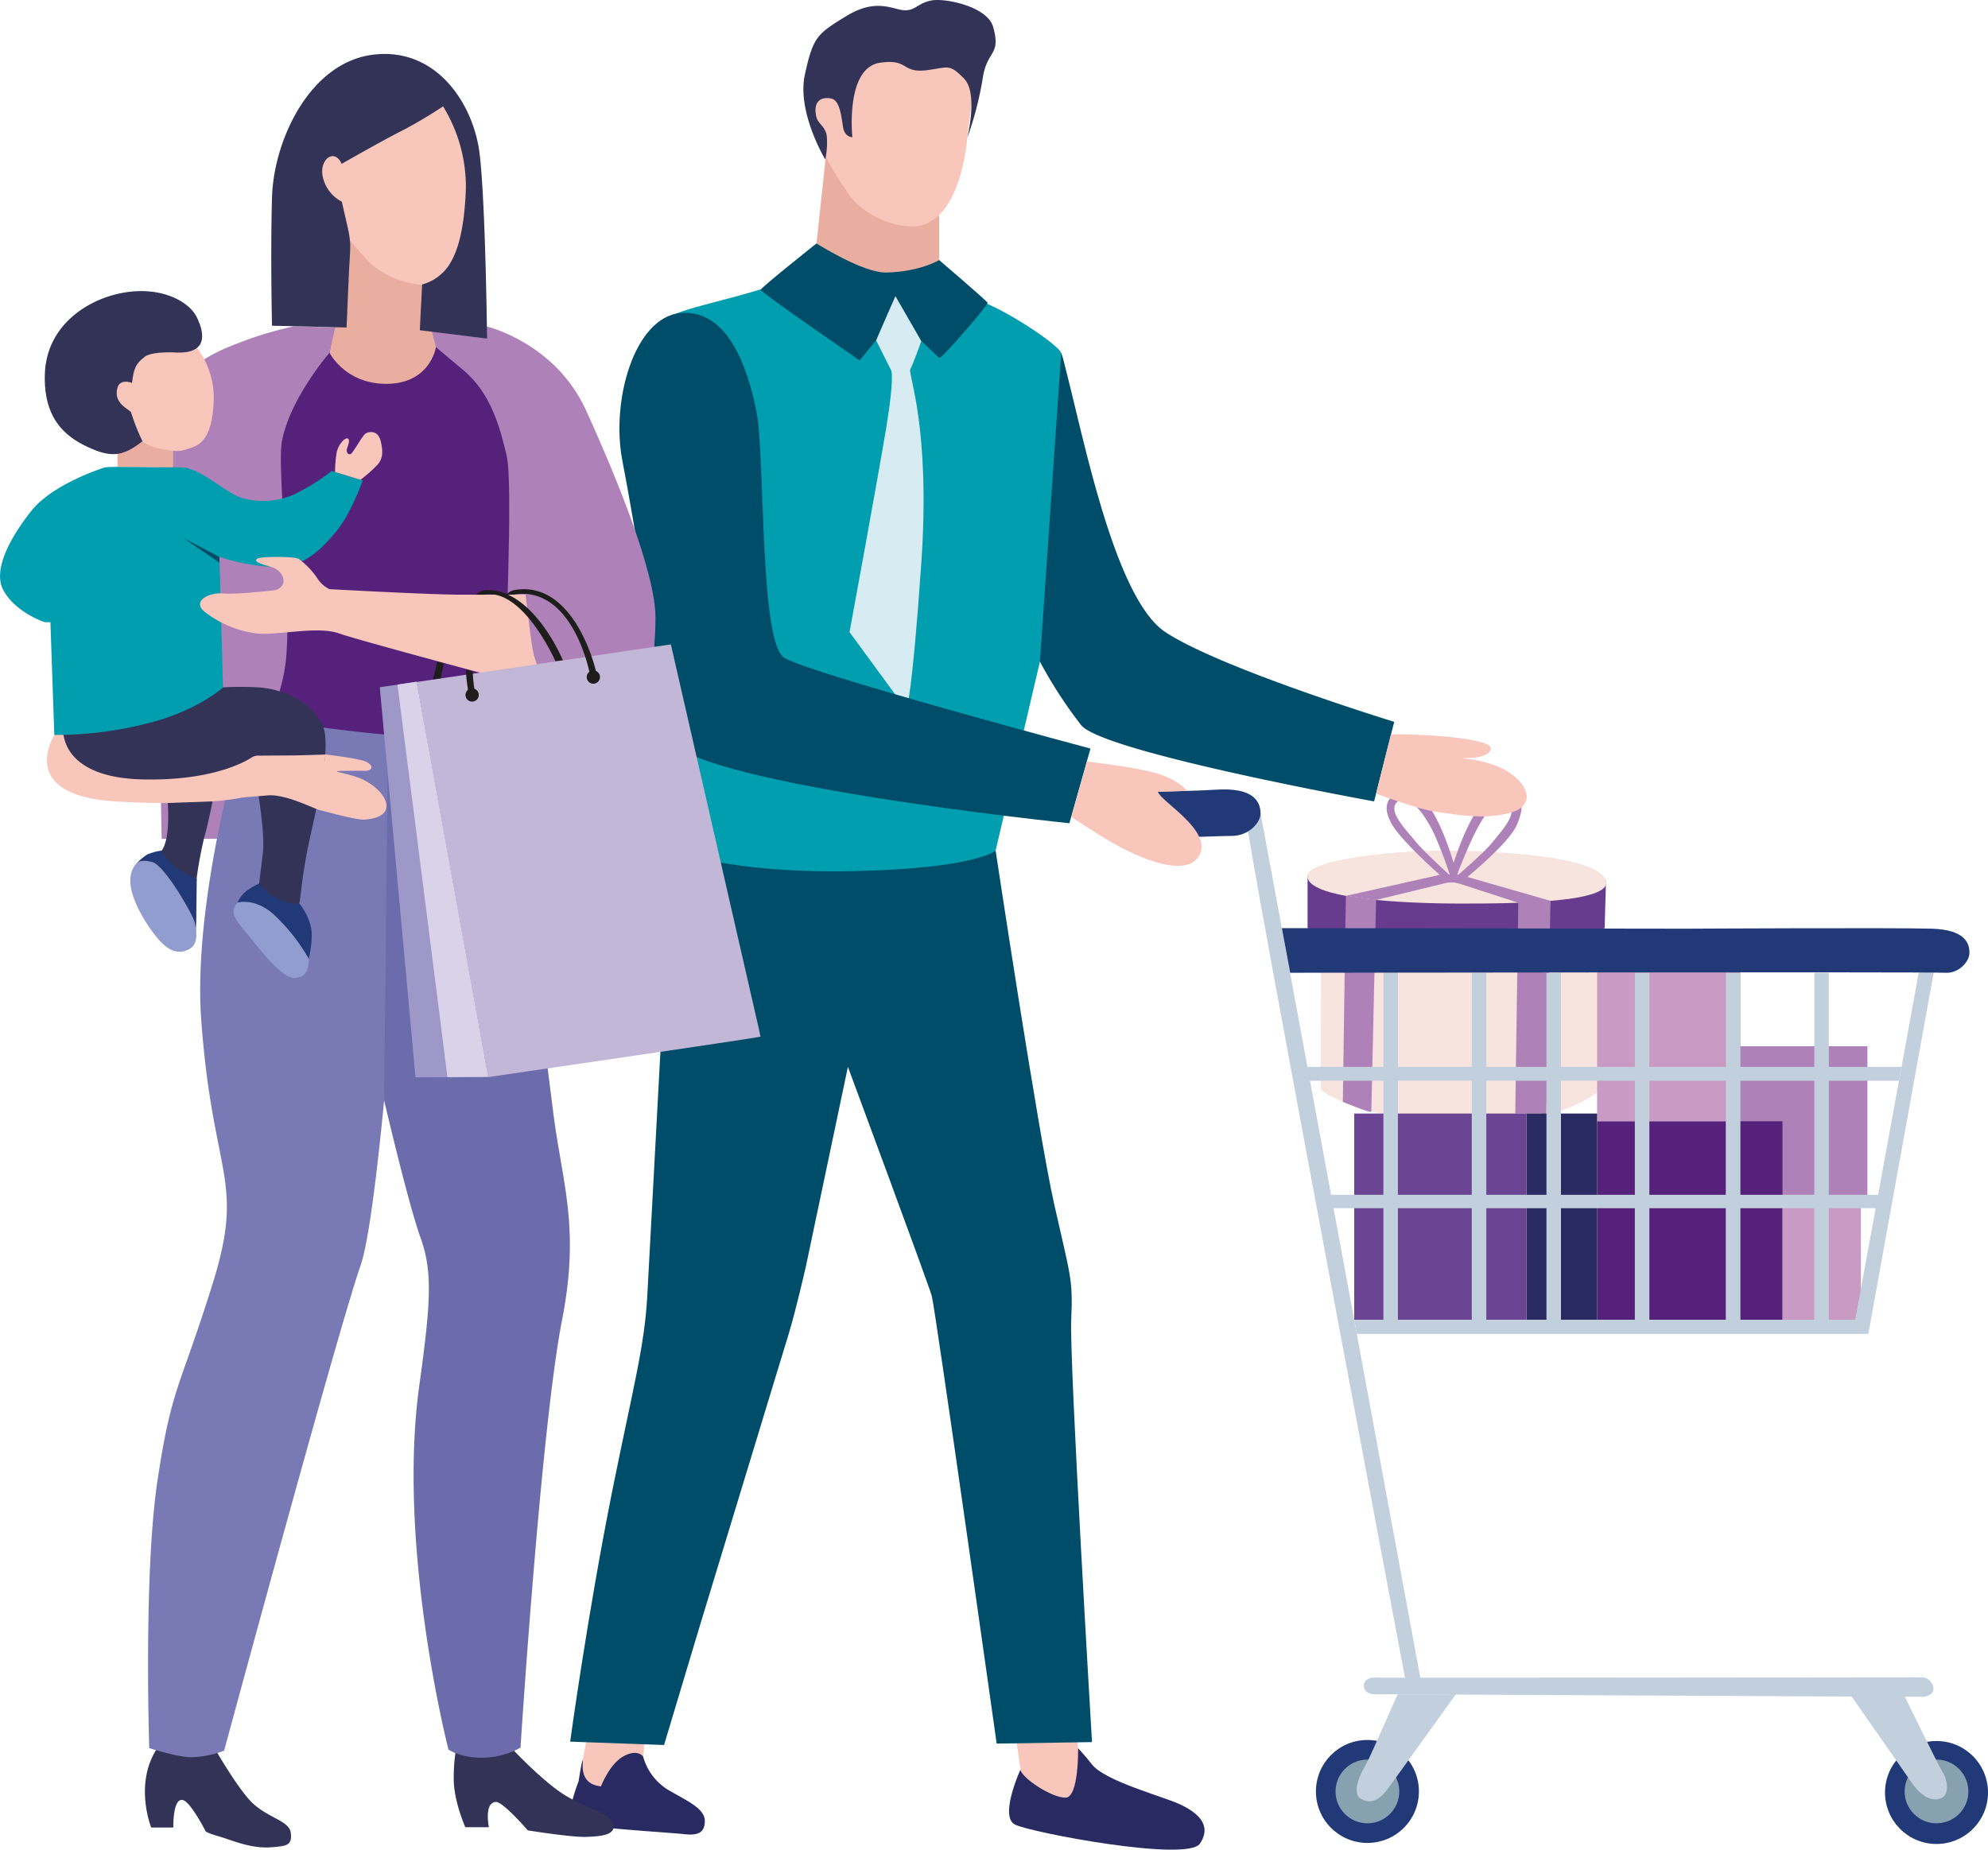 <?xml version="1.0" encoding="UTF-8"?> <svg xmlns="http://www.w3.org/2000/svg" viewBox="0 0 477.92 444.77"> <defs> <style>.cls-1{fill:#673c8f;}.cls-2{fill:#f7e4de;}.cls-3{fill:#f8c6bb;}.cls-4{fill:#009eae;}.cls-5{fill:#004d6a;}.cls-6{fill:#eaaea1;}.cls-7{fill:#323357;}.cls-8{fill:#d7ecf2;}.cls-9{fill:#c2d0de;}.cls-10{fill:#213a77;}.cls-11{fill:#ae82b8;}.cls-12{fill:#c99ac3;}.cls-13{fill:#282a61;}.cls-14{fill:#88a1b0;}.cls-15{fill:#56217a;}.cls-16{fill:#6b4494;}.cls-17{fill:#323356;}.cls-18{fill:#7979b6;}.cls-19{fill:#6c6bac;}.cls-20{fill:#c3b7d7;}.cls-21{fill:#9e98c9;}.cls-22{fill:#dad2e9;}.cls-23{fill:#1d1d1b;}.cls-24{fill:#919dce;}</style> </defs> <g id="Слой_2" data-name="Слой 2"> <g id="Слой_1-2" data-name="Слой 1"> <path class="cls-1" d="M314.34,210.33l0,12.87s13.43,3.45,36.56,3.23,34.86-3.24,34.86-3.24l.33-11.52Z"></path> <path class="cls-2" d="M314.34,210.33c-1,5.93,23.71,6.94,37.05,6.94s36.54-.27,34.67-5.6-21.48-6.79-35.81-7.13S315,206.67,314.34,210.33Z"></path> <polygon class="cls-3" points="141.4 416.3 139.1 428.32 145.08 432.26 153.25 423.6 154.6 422.34 155.28 416.3 141.4 416.3"></polygon> <polygon class="cls-3" points="258.73 416.3 257.85 411.85 243.49 412.8 246.48 433.26 259.39 432.26 259.39 422.53 258.73 416.3"></polygon> <path class="cls-4" d="M239.35,204.54s-2.31,6.35-46.65,9c-21.91,1.31-31.33-8.67-31.33-8.67L157.93,78.06s.37-1.88,11.37-4.75C180,70.52,186,68.79,186.57,68.1s38.19,4.43,46,3.66c4.46-.44,21.59,10.65,22.55,13.11,3.67,9.44,7.4,68.1,7.28,67.45S250,159.1,250,159.1h0Z"></path> <path class="cls-5" d="M203.84,256.53l-10.08,47.88s-2.36,10.43-4.16,16.35l-3.18,10.42-18.33,60.25-8.45,28.17-22.57-.81s4.17-30.7,10.26-61c5-24.72,7.64-34.23,8.28-46.26.76-14.35,5.76-107,5.76-107s14.33,5.62,44.09,4.94c29.37-.67,33.89-4.94,33.89-4.94s10.21,67.78,14.07,85,4.56,17.85,4.1,27.84,5,101.53,5,101.53l-22.92.36S224.86,314.67,224,311.62,203.84,256.53,203.84,256.53Z"></path> <path class="cls-6" d="M196.29,58.53,199,33.2l26.77,18.48V63.4s-8.66,3.46-14.74,2.44S196.29,58.53,196.29,58.53Z"></path> <path class="cls-3" d="M219.05,54.46c-5.66-.09-12-3.5-14.83-7.49-2.56-3.59-9.47-14.06-8.89-20.12s-4.49-5.55,5.52-11S215.36,9.4,215.36,9.4s-4.15-3.39,8.49,0,11.48,7.52,10.57,11.33-1.91,12.49-1.91,12.49S231.13,54.65,219.05,54.46Z"></path> <path class="cls-7" d="M211.61,15.08c7.1-1,4.94,2.65,11.43,1.77,5-.67,5.13-1.57,8.68,2s.79,14.39.79,14.39a82.38,82.38,0,0,0,3.74-14.39c1-6.9,4.47-5.37,2.51-12.36C237.4,1.6,227.38-.49,224,.1s-3.94,2.56-6.7,2.36-6.71-2.95-13.8,1.38-8,5-10,14.05,4.9,20.47,4.9,20.47a20.16,20.16,0,0,0,.37-5.58c-.28-2.39-2.16-3-2.53-4.7-1-4.53,2.11-4.79,3.73-4.35,2,.56,2.32,4.56,2.72,6.92S204.91,33,204.91,33,203.13,16.26,211.61,15.08Z"></path> <path class="cls-8" d="M215.26,70.53,221.49,82s-1.88,5.36-2.66,6.8c-.59,1.1,4.9,13.78,2.66,46.48s-3.59,35.38-3.59,35.38L204.23,152s7-38,8.9-49.64,1.14-13.23,1.14-13.23l-3.65-7.3Z"></path> <path class="cls-5" d="M196.29,58.53s11.22,7.17,16.84,7c8.12-.2,12.65-3,12.65-3s11.66,10,11.65,10.27c0,.79-11.37,13.81-11.65,13.26L221.49,82l-6.23-10.79-4.64,10.58-3.94,4.88s-23.93-16.42-23.8-17S196.29,58.53,196.29,58.53Z"></path> <path class="cls-5" d="M255.12,84.87C259.38,99,267,143.28,280.17,152s55,21.57,55,21.57l-4.83,19.13s-65.1-11.78-70.43-18.33A108.06,108.06,0,0,1,250,159.1Z"></path> <path class="cls-5" d="M163.6,75.27c11.34-1,16.12,13.07,18.25,23.63s.65,55.46,6.69,59.26S262.15,180,262.15,180l-5.07,17.95s-95.25-9.8-96.67-21.19-7.94-51.35-10.78-65.93S152.57,76.26,163.6,75.27Z"></path> <path class="cls-9" d="M299.78,197.91c0,4.48,38.44,207.91,38.44,207.91h3.67L303,195.3Z"></path> <path class="cls-2" d="M317.52,261.94c.37.72,9.21,7,32.72,8.21S384,262.66,384,262.66s.58-33.59,0-34.1-66.43-2.13-66.43-2.13Z"></path> <path class="cls-10" d="M262.4,190.57s22-.16,29.87-.68c9.06-.6,10.6,2.8,10.77,5.41S300,201,296.21,201s-29.36,1.2-29.36,0S262.4,190.57,262.4,190.57Z"></path> <path class="cls-3" d="M278.37,190.39c.63,2.35,13.08,9.23,10,15.17s-14.9.41-19.74-2.24-11.07-6.88-11.07-6.88l3.76-13.32s12.3,1.37,17.29,3,6.77,4.05,6.77,4.05Z"></path> <path class="cls-11" d="M323.56,215.42c-.05,0-.74,49.52-.74,49.52s6.85,2.89,6.85,2.36,1.14-50.91,1.14-50.91Z"></path> <path class="cls-11" d="M365,217.07l-.73,50.69h6.29s1.19.75,1.19,0,1-51.14,1-51.14-4.7.09-6.8.2A5.69,5.69,0,0,0,365,217.07Z"></path> <rect class="cls-12" x="383.95" y="232.22" width="34.45" height="37.39"></rect> <rect class="cls-11" x="416.39" y="251.58" width="32.54" height="37.39"></rect> <rect class="cls-12" x="428.51" y="287.31" width="18.85" height="31.95"></rect> <path class="cls-13" d="M144.48,429.54s2-5.3,5.37-7.2,4.75,0,4.75,0a13.63,13.63,0,0,0,5.94,8c4.74,2.76,8.9,4.54,8.9,7.51s-1.78,3.56-5.15,3.17-24.32-1.59-26.5-2.77,1.31-9.93,1.31-9.93.82-5.35,1-5S138.93,429,144.48,429.54Z"></path> <path class="cls-13" d="M245.29,425.57s-5.13,11.25-1.28,13.17,41.47,9.06,44.46,4.57-.62-7.45-4.68-9.39-18.1-5.57-21.31-9.68c-1.6-2.06-3.3-3.87-3.3-3.87s.21,11.81-3,11.89S245.93,427.78,245.29,425.57Z"></path> <path class="cls-9" d="M336,407.4h-5.37c-2,0-2.7-1-2.78-2s.95-2.07,2.69-2,129.59-.07,131.17-.07a2.92,2.92,0,0,1,3.1,2.56c.1,1.55-1.67,2.1-2.51,2.13S336,407.4,336,407.4Z"></path> <circle class="cls-10" cx="328.73" cy="430.77" r="12.38"></circle> <circle class="cls-10" cx="465.54" cy="431.02" r="12.38"></circle> <circle class="cls-14" cx="328.73" cy="430.77" r="7.66"></circle> <circle class="cls-14" cx="465.54" cy="430.77" r="7.66"></circle> <path class="cls-9" d="M327.15,432.52c-2.71-1.63.8-7.54,1.39-8.53S336,407.4,336,407.4h14s-15.83,22.06-16.62,23.05S330.31,434.42,327.15,432.52Z"></path> <path class="cls-9" d="M444.74,407.4s12.95,18.46,14.56,20.88,4.47,5.42,7.45,4.05c2.11-1,1.26-4.69.29-6.15s-9.39-18.78-9.39-18.78Z"></path> <rect class="cls-15" x="383.95" y="269.62" width="30.95" height="47.72"></rect> <polygon class="cls-9" points="461.28 233.84 446.01 317.34 325.56 317.34 326.19 320.76 449.15 320.76 464.87 233.84 461.28 233.84"></polygon> <path class="cls-9" d="M314.34,256.53s142.79,0,142.79,0l-.61,3.34H314.34Z"></path> <rect class="cls-13" x="366.98" y="267.76" width="16.97" height="49.58"></rect> <rect class="cls-15" x="414.91" y="269.62" width="13.6" height="47.72"></rect> <rect class="cls-16" x="325.56" y="267.76" width="41.42" height="49.58"></rect> <path class="cls-9" d="M317.52,287.3s137.08,0,137.08,0l-.59,3.22H317.52Z"></path> <rect class="cls-9" x="332.57" y="233.92" width="3.49" height="85.44"></rect> <rect class="cls-9" x="353.82" y="233.92" width="3.49" height="85.44"></rect> <rect class="cls-9" x="371.77" y="233.92" width="3.49" height="85.44"></rect> <rect class="cls-9" x="393.02" y="233.92" width="3.49" height="85.44"></rect> <rect class="cls-9" x="414.91" y="233.92" width="3.49" height="85.44"></rect> <rect class="cls-9" x="436.16" y="233.92" width="3.49" height="85.44"></rect> <path class="cls-10" d="M405.37,223.31s50.88-.27,59.09,0,9,3.71,9,5.83-2.65,5-5.83,4.77-157.47,0-157.47,0l-2-10.73Z"></path> <polygon class="cls-11" points="323.56 215.42 346.27 210.33 350.87 210.33 372.75 216.62 365.16 217.12 350.05 212.22 348.15 212.19 330.81 216.4 326.9 215.87 323.56 215.42"></polygon> <path class="cls-11" d="M335.19,191c9.08-6.64,15.45,20.86,15.45,20.86s-1.85-.27-1.63,0a99.43,99.43,0,0,0-4.35-11.59c-2.59-5.27-6.27-9.71-8.75-7.46s2.14,6.69,4.52,9.68c2,2.48,9.81,9.54,9.81,9.54l-2.09.13s-11.17-9.58-13.63-14.13C332.15,193.7,333.93,192,335.19,191Z"></path> <path class="cls-11" d="M364.14,191.26c-9-6.8-16,20.62-16,20.62s1.72,0,1.5.22a123.42,123.42,0,0,1,4.9-11.73c2.68-5.23,5.71-9.42,8.15-7.13s-1.89,6.75-4,9.41c-1.95,2.51-9.95,9.28-9.95,9.28l2.09.54s11.86-9.39,13.85-14.17C366.85,193.12,365.39,192.2,364.14,191.26Z"></path> <path class="cls-3" d="M334.39,176.57c4.66-.17,24.88.68,24,3.61s-9.43,2-9.43,2,6.71,0,12.06,2.55c3.53,1.68,6.94,5.17,5.78,8-1,2.36-4.06,2.91-6.82,3.33-5.44.81-11.91-.52-14.69-.86-4.23-.51-14.48-4.38-14.48-4.38Z"></path> <path class="cls-17" d="M37.81,420.36a23.56,23.56,0,0,0,8.51,1.37c4.11-.27,4.6-2.53,4.6-2.53s4.93,8.84,8.84,13.37,9.73,5,10.14,8.12-1.11,3.19-4.53,3.49c-5,.45-9.72-1.74-12.6-2.56s-3.31-1.23-3.31-1.23-3.63-7.15-5.53-7.56c-2.42-.54-2.27,6.61-2.27,6.61l-5.31,0S32.12,428.93,37.81,420.36Z"></path> <path class="cls-17" d="M109.87,419.2a9.05,9.05,0,0,0,7.69,1.67c4.75-1.37,4.61-1.36,4.61-1.36s8.28,9,14,12.38,10.17,3.86,11.16,6.58-2.68,3.1-6.45,3.23c-3.48.11-14-1.57-14-1.57s-6-7-7.72-6.84c-2.84.22-1.63,6.08-1.63,6.08l-5.67,0s-2.78-6.3-2.78-11.51A42.55,42.55,0,0,1,109.87,419.2Z"></path> <path class="cls-15" d="M104.28,83.21s10.71,1.3,15.49,9.09,5.16,18.59,5.16,31.44-4.44,50.61-4.44,50.61-16.67,2.73-27.79,2.34-29.35-3.48-29.35-3.48L60.56,96.52,75.34,82Z"></path> <path class="cls-6" d="M104.8,83.46s-1.29,8.6-11.51,8.83-14.07-7.47-14.07-7.47,1.11-6.51,2-11.58,2.61-16.09,2.61-16.09,5.52,7.16,9.63,9a16.85,16.85,0,0,0,8.37,1.2Z"></path> <path class="cls-3" d="M89,63.31a21.57,21.57,0,0,0,11.45,5.07c7,.84,12.55-11.63,12.55-19.1s-1.32-19.57-6.43-23.71-30.7,6.5-32.73,13.07S89,63.31,89,63.31Z"></path> <path class="cls-11" d="M117,78.5s16.41,3.85,23.84,20.08,16.74,39.25,16.74,49.85-2.16,23.34-9,24.17l-16.23,1.92s1.38,15.69.82,18.16-10.53,5.23-10.53,5.23-1.39-17.27-1.34-28.58,2.14-52.86.5-59.77S118,94.53,111.38,89l-6.58-5.53-1.88-7.2Z"></path> <path class="cls-11" d="M79.22,84.82s-9.61,11.06-11.47,21.44c-1.18,6.63,2.71,40.48.81,53.87-2,14.22-16.39,41.57-16.39,41.57H38.86s-1.72-85.29,0-99.69S54.77,83.58,58.59,82a86.81,86.81,0,0,1,12-3.52l10,.23Z"></path> <path class="cls-7" d="M82.12,39.41s10.19-5.83,14.56-8a114.08,114.08,0,0,0,9.84-5.83A37,37,0,0,1,112,45.23c-.37,10.93-2.29,15.84-4.14,18.64a11.33,11.33,0,0,1-6.38,4.54l-.56,11,16.17,2s-.36-32.95-1.81-44.6-10.2-25.49-25.5-23.67-24,20.59-24.39,34.33,0,30.85,0,30.85l17.93.43.18-4.3.38-8.79c.11-2.48.29-4.21.32-6.69a21.33,21.33,0,0,0-.55-4l-1.46-6.39,0-.08a8.82,8.82,0,0,1-4.64-6.2C76.8,38.12,80.55,35.63,82.12,39.41Z"></path> <path class="cls-18" d="M121.08,174.35s-16.68,3.24-27.79,2.34-34-4.2-34-4.2-13.13,42.39-10.91,72.83c2.77,37.77,10.61,38.09,2.77,63.26-7.92,25.39-9.86,24.67-13.27,47.29s-2,64.47-2,64.47,6.86,2.2,10,2.2a23.68,23.68,0,0,0,8-1.58S81.34,319.52,86.66,304.37,98.05,191.54,98.05,191.54l3-12.53Z"></path> <path class="cls-3" d="M46,82a20.12,20.12,0,0,1,5.34,15.11c-.53,9.61-4.15,10.19-6.42,10.89a6.32,6.32,0,0,1-3.37.36v3.86H28.26v-2.42L27.09,82Z"></path> <path class="cls-3" d="M13.55,175.9s-10.8,15.43,14.71,16.84S60.87,191,61.76,191c4.78.13,15.52,3.89,15.52,3.89,2.93.79,8.69,2.32,10.41,2.19,6.42-.48,6-4,3.61-6.67a13.85,13.85,0,0,0-3.41-2.63c-2.81-1.58-7.51-2.12-6.82-2.34.38-.12,5.58-.11,6.72-.08s2.61-.92.3-2.15C82.9,180.47,10.72,175.9,13.55,175.9Z"></path> <path class="cls-7" d="M15.22,176.72c.29.12.25,10.19,18.83,10.69s26.53-5.33,26.53-5.33S63.92,199,63.2,205c-.45,3.83-.81,6.7-.89,7.44-.15,1.35,8.46,7.89,9.62,4.83.33-.87.53-5.86,2.18-13.9s5.77-23.49,3.5-28.85-9.09-8.69-15-9.2a72.67,72.67,0,0,0-9.54,0S14.46,176.42,15.22,176.72Z"></path> <path class="cls-4" d="M43.33,112.38c4.59-.16,10.81,6.14,14.83,7.36a18.53,18.53,0,0,0,12.59-.87,52.83,52.83,0,0,0,9-5.61l7.44,2.27s-2.78,8.06-6.63,12.6-8.13,8.68-15.35,8.19a50.24,50.24,0,0,1-12.46-2.41l.87,31.4s-6.35,5.81-18.76,8.78a89.15,89.15,0,0,1-21.8,2.63l-.94-27.11H10.77s-7-2.25-9.95-7.67,2.83-14.16,6.64-19c5-6.4,16.63-10.19,17.68-10.53S43.33,112.38,43.33,112.38Z"></path> <polygon class="cls-5" points="52.74 133.91 44.09 129.37 52.74 135.3 52.74 133.91"></polygon> <path class="cls-10" d="M32.86,207.78c-.29-.09,1.53-1.72,2.59-2.33a12.3,12.3,0,0,1,3.39-.91l8.47,6.71s-.11,7.05-.11,8.94-.15,3.92-.15,3.92S39.1,209.73,32.86,207.78Z"></path> <path class="cls-7" d="M38.84,204.54c-.28.35,2.13,3.55,5,5.12s3.43,1.59,3.43,1.59a97.39,97.39,0,0,1,1.82-9.85c.9-3,2-8.69,2-8.69l-10.77.38S41.05,201.72,38.84,204.54Z"></path> <path class="cls-3" d="M80.55,113.5a27.25,27.25,0,0,1,.41-4.81c.42-1.85,1.85-3.36,2.52-3.28s.42,1.18,0,2.27.33,1.85.92,1.43,2.78-4.45,3.49-4.87,3-1,3.66,1.93.33,4.2-.76,5.55a34,34,0,0,1-4.13,3.65Z"></path> <path class="cls-19" d="M107.81,420.7s-12.45-48.45-7-87.63c2.79-20.11,3.21-27.33.25-35.56s-8.72-32.93-8.72-32.93l.94-87.89,27.79-2.34s9.73,75.58,11.9,92.91,6.52,27.72,2.16,50.08c-5.1,26.1-10,102.89-10,102.89a19,19,0,0,1-7.23,2.31C111.43,423.22,107.81,420.7,107.81,420.7Z"></path> <path class="cls-3" d="M61.9,181.7l9.41-.06,6.9-.2-.93,13.47a8.06,8.06,0,0,1-1.24-.4c-2.49-1-8-3.58-11.73-3.25-4.84.43-6,.46-6,.46l2.29-9.64A3,3,0,0,1,61.9,181.7Z"></path> <path class="cls-3" d="M66.2,141.9c3.36-1.09,2-4.73-1-5.58s-4.09-1.29-3.45-1.93,9-.64,10.07,0a19.16,19.16,0,0,1,4.5,4.71,7,7,0,0,0,2.9,2.57S103.45,143,110.88,143h15.48s.83,7.64,1.69,13.15a23.19,23.19,0,0,0,4.85,10.29S86.72,154.16,81.46,152.3s-15,.62-19.89,0a25.35,25.35,0,0,1-12.39-5.21c-3.1-2.48,1-4.7,4.4-4.39S66.2,141.9,66.2,141.9Z"></path> <path class="cls-6" d="M41.55,108.38s-5.59-.5-7.3-2.26-4.57-.86-4.57-.86l-1.36,2.4-.06,4.58,13.29.12Z"></path> <path class="cls-7" d="M42.43,84.77c7.5.28,6.81-4.54,4.89-8.47s-8.72-7.5-17.64-5.92S11.13,78.48,10.78,90s5.81,15.51,11.11,17.84,8.05,1.61,12.36-1.74a50.45,50.45,0,0,1-2.73-6.91c-.22-.72-4.43-2.08-3.26-6,.67-2.26,3.48-1.11,3.48-1.11.43-3.67,1-4.66,3-6.24C36.51,84.39,42.43,84.77,42.43,84.77Z"></path> <path class="cls-20" d="M100.13,164l17.2,95s64.86-9.44,65.5-9.73l-.4-1.88-21.15-92.44Z"></path> <polygon class="cls-21" points="91.3 165.25 99.89 259.05 117.33 258.99 100.13 163.95 91.3 165.25"></polygon> <path class="cls-22" d="M107.56,259c-.12-1.27-12-94.39-12-94.39l4.6-.68,17.2,95Z"></path> <circle class="cls-23" cx="113.5" cy="167.11" r="1.6"></circle> <circle class="cls-23" cx="142.64" cy="162.81" r="1.6"></circle> <path class="cls-23" d="M141.78,162c-.38-1.94-4.11-18.64-15.66-19.21a14.12,14.12,0,0,0-2.76.21l-1.63,0a3.43,3.43,0,0,1,2-1.13c13.87-2.33,19.17,17.62,19.58,19.75Z"></path> <path class="cls-23" d="M112.62,166.45A37.74,37.74,0,0,1,112,161l1.64.45a32.45,32.45,0,0,0,.51,4.74Z"></path> <path class="cls-23" d="M133.52,159c-.07-.16-7.85-17.81-17.23-16h-1.83a3.36,3.36,0,0,1,2.76-1.11c10.91,0,17.8,16.17,18.1,16.87Z"></path> <path class="cls-23" d="M104.08,163.37c0-.07.57-2,1-4.27l1.61.45c-.41,2.14-.72,3.32-.72,3.54Z"></path> <path class="cls-24" d="M33.29,207.27s-2.56,1.42-1.83,6.08,5.22,11.39,7.82,13.74,4.82,2,6.44,1c2.26-1.43,1.34-4.82,1.08-6.31s-7.11-13.65-10.17-14.48C34.27,206.62,33.29,207.27,33.29,207.27Z"></path> <path class="cls-24" d="M70.41,235.16a8.45,8.45,0,0,1-1.1-.39A11.67,11.67,0,0,1,67,233.13a33.72,33.72,0,0,1-2.47-2.46c-.84-.93-1.66-1.89-2.46-2.86l-1.15-1.43c-3.57-4.46-6.22-6.55-3.85-9.33,1.24-1.45,3.38-2,5.85-.89,5,2.3,11,9.16,11.3,13.1a10.6,10.6,0,0,1-.15,3.18,4.1,4.1,0,0,1-.79,1.72,2.41,2.41,0,0,1-1,.72A4,4,0,0,1,70.41,235.16Z"></path> <path class="cls-10" d="M57.07,217.05a7.89,7.89,0,0,1,2.25-2.88,21.08,21.08,0,0,1,3-1.74,10,10,0,0,0,4.1,3.53,14.08,14.08,0,0,0,5,1.46,1.09,1.09,0,0,0,.53-.16,13.89,13.89,0,0,1,2.78,5.62c.69,2.68-.49,7.71-.49,7.71a43.71,43.71,0,0,0-8-10.28C61.53,215.68,57.07,217.05,57.07,217.05Z"></path> </g> </g> </svg> 